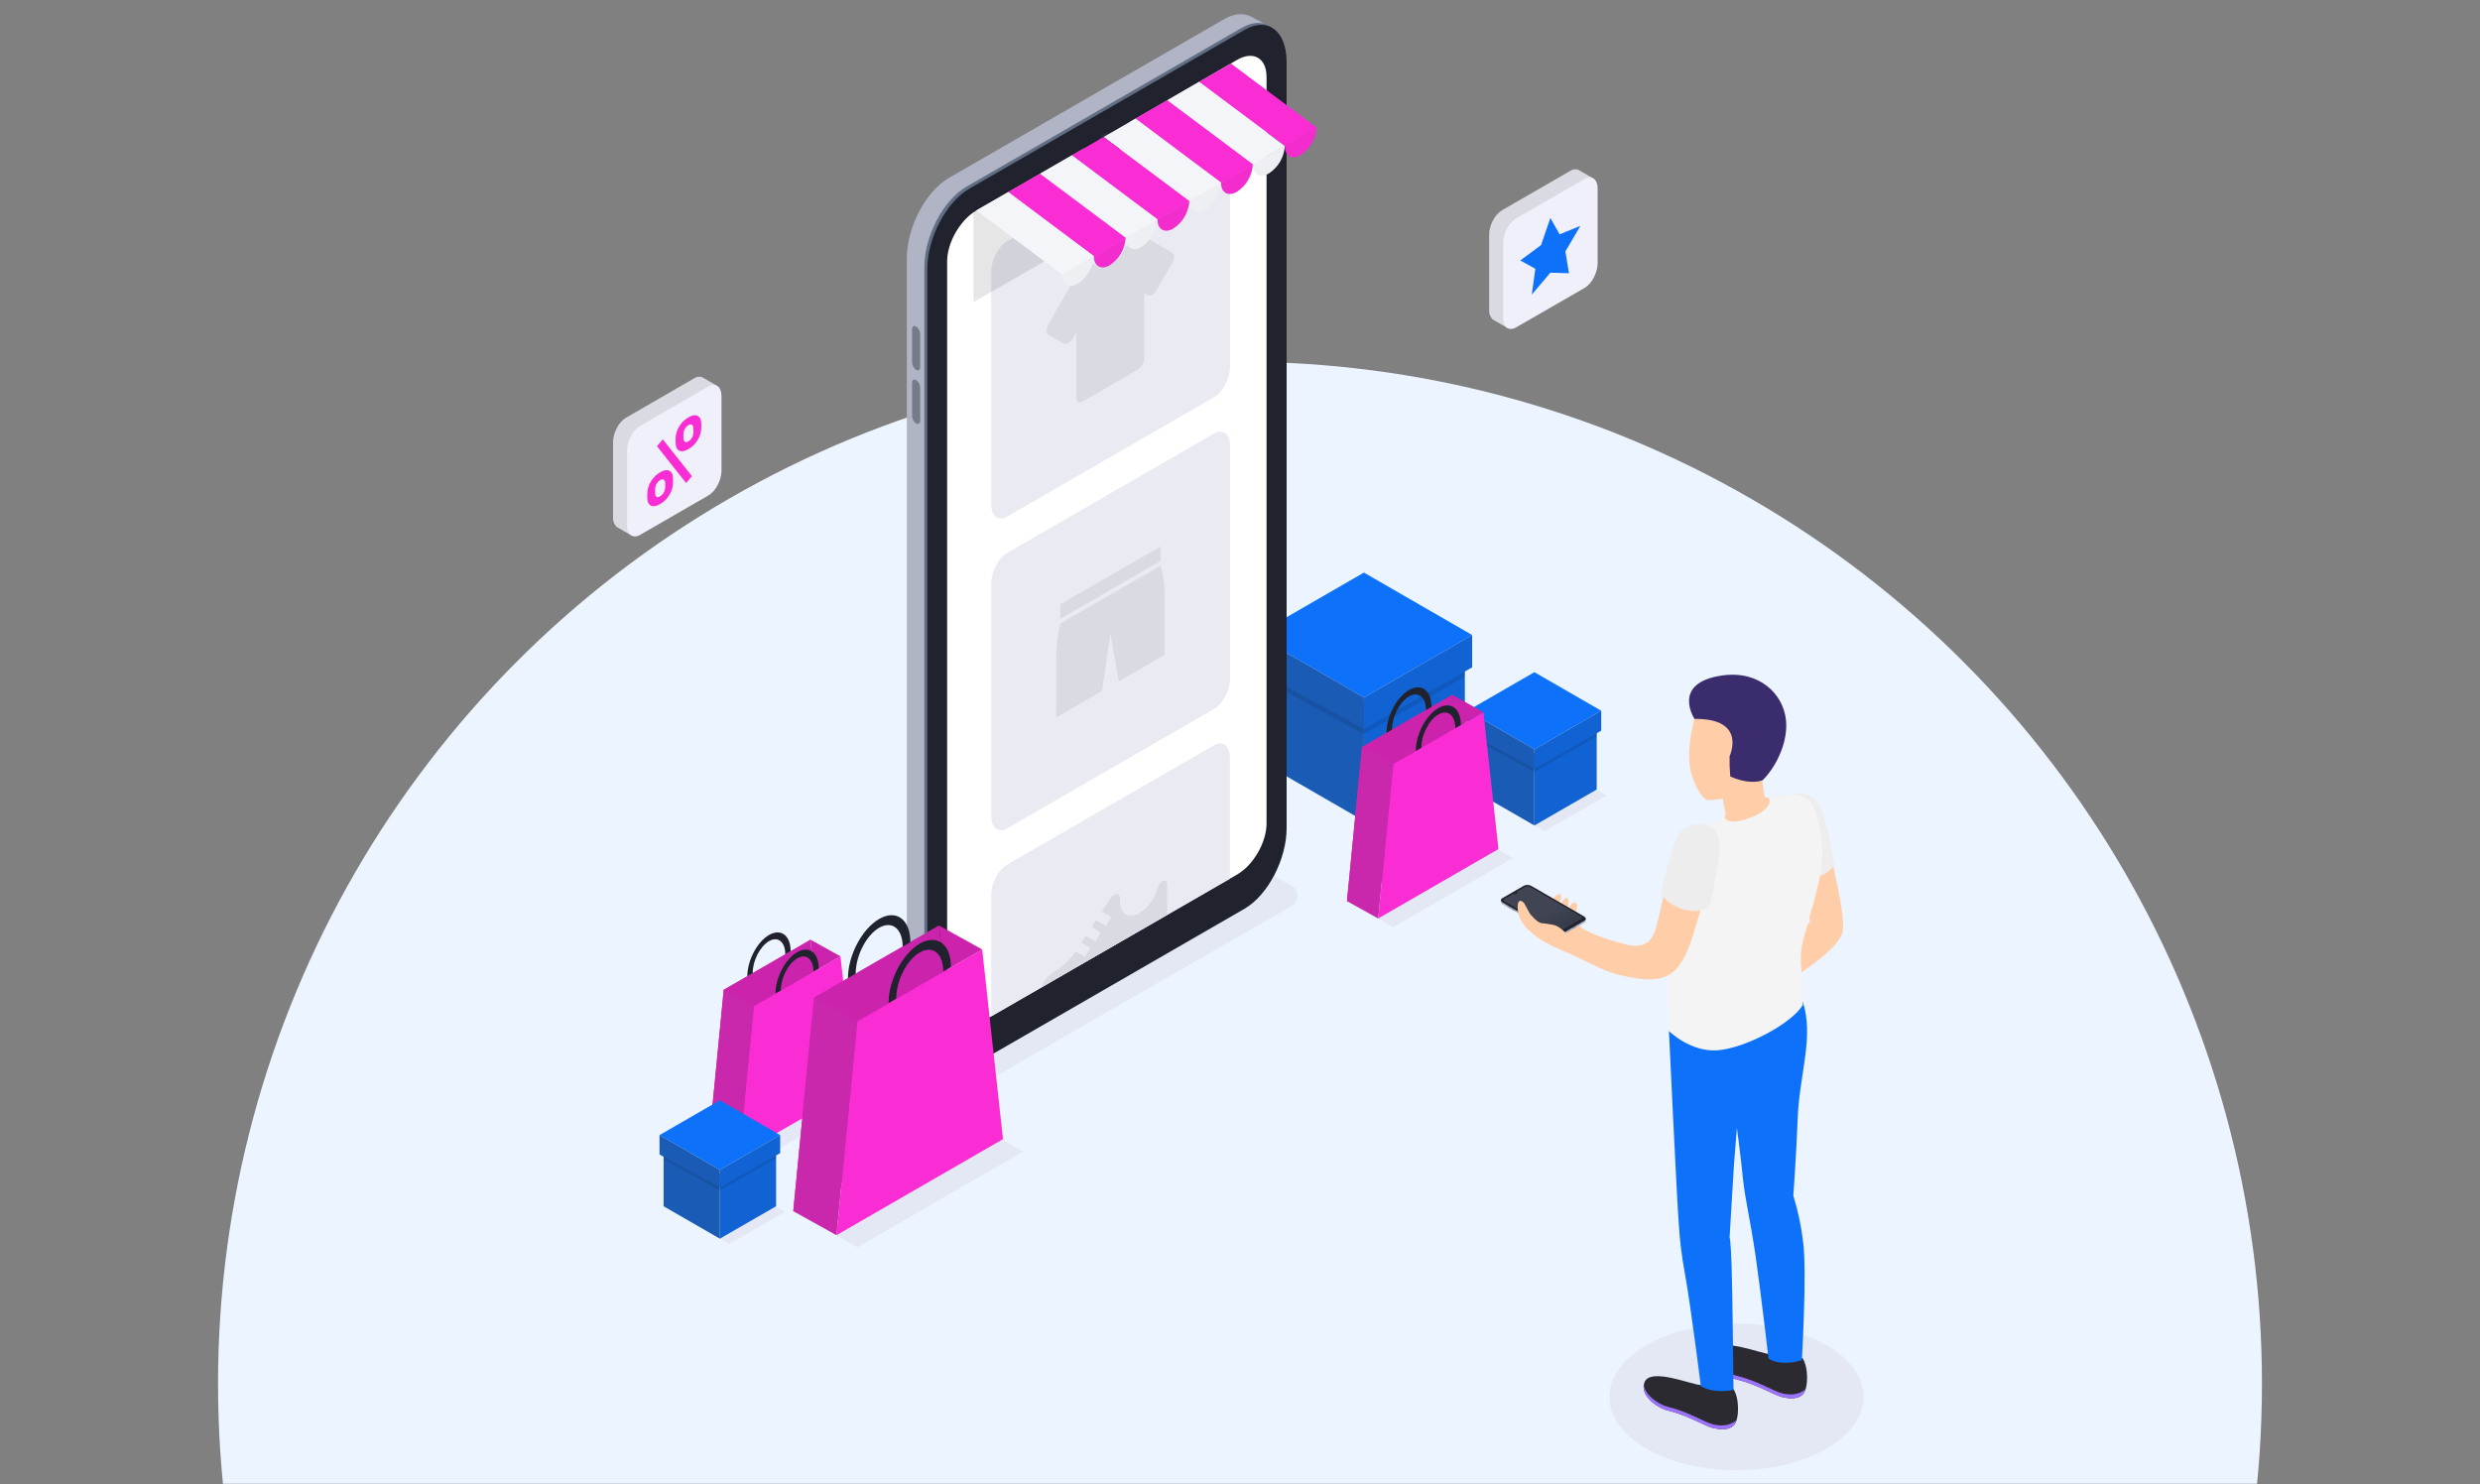 <svg xmlns="http://www.w3.org/2000/svg" width="700" height="419" viewBox="0 0 700 419" fill="none"><rect x="0" y="0" width="700" height="419" fill="#808080" stroke="none"/><mask id="mask0" style="mask-type:alpha" maskUnits="userSpaceOnUse" x="0" y="0" width="700" height="419"><rect width="699.035" height="419" transform="matrix(-1 0 0 1 699.52 0)" fill="#DDEAFD"></rect></mask><g mask="url(#mask0)"><circle cx="350" cy="390.575" r="288.457" fill="#ECF4FF"></circle></g><g clip-path="url(#clip0)"><path opacity="0.4" d="M388.173 233.576L416.66 217.235L386.1 199.611L357.613 215.953L388.173 233.576Z" fill="#D6D8E5"></path><path d="M384.979 196.882L415.531 179.251L384.979 161.619L354.419 179.251L384.979 196.882Z" fill="#0D71F9"></path><path d="M356.485 215.287L384.98 231.727V198.847L356.485 182.415V215.287Z" fill="#195BB5"></path><path d="M384.978 231.727L413.465 215.287V182.415L384.978 198.847V231.727Z" fill="#1163D3"></path><path opacity="0.1" d="M413.465 182.415V191.013L384.978 207.264V198.888L413.465 182.415Z" fill="black"></path><path opacity="0.1" d="M356.485 182.415V191.63L384.98 207.264V198.888L356.485 182.415Z" fill="black"></path><path d="M415.531 179.25V188.366L384.979 205.76V196.882L415.531 179.25Z" fill="#1163D3"></path><path d="M384.98 205.76L354.42 189.082V179.25L384.98 196.882V205.76Z" fill="#195BB5"></path><path opacity="0.4" d="M273.458 308.14L364.538 255.729C365.06 255.427 365.49 254.99 365.785 254.465C366.08 253.939 366.228 253.344 366.214 252.741C366.2 252.139 366.024 251.551 365.704 251.04C365.385 250.529 364.933 250.113 364.398 249.836L352.939 243.934C352.439 243.678 351.883 243.551 351.321 243.564C350.76 243.577 350.21 243.729 349.723 244.008L255.574 298.178C255.05 298.478 254.617 298.914 254.321 299.44C254.024 299.966 253.875 300.562 253.889 301.166C253.904 301.77 254.081 302.358 254.402 302.869C254.723 303.381 255.177 303.796 255.714 304.071L264.031 308.354C265.494 309.111 267.124 309.489 268.772 309.451C270.419 309.414 272.031 308.963 273.458 308.14Z" fill="#D6D8E5"></path><path d="M267.862 298.276L345.483 253.493C352.064 249.704 357.387 239.519 357.387 230.765V14.423C357.362 5.644 352.056 1.633 345.483 5.43L267.862 50.205C261.281 54.002 255.958 64.179 255.958 72.933V289.283C255.958 298.046 261.289 302.065 267.862 298.276Z" fill="#B1B4C4"></path><path d="M266.531 302.172L260.386 299.065L266.284 288.963L266.531 302.172Z" fill="#B1B4C4"></path><path d="M358.59 7.584L352.93 4.617L354.074 12.96L358.59 7.584Z" fill="#B1B4C4"></path><path d="M272.815 300.742L350.429 255.96C357.01 252.17 362.332 241.986 362.332 233.231V16.897C362.299 8.11 357.002 4.107 350.429 7.896L272.815 52.679C266.234 56.477 260.904 66.653 260.904 75.407V291.758C260.904 300.512 266.234 304.54 272.815 300.742Z" fill="#616E84"></path><path d="M261.736 75.958V292.3C261.736 301.071 267.059 305.091 273.639 301.301L304.076 283.743L313.544 278.277L351.261 256.519C357.842 252.721 363.156 242.545 363.156 233.79V17.448C363.123 8.677 357.834 4.658 351.261 8.447L273.639 53.23C267.059 57.028 261.736 67.196 261.736 75.958Z" fill="#20232D"></path><path d="M267.338 73.763V284.475C267.338 289.785 271.064 291.938 275.654 289.275L279.767 286.891L293.867 278.762L299.93 275.26L302.068 274.019L302.784 273.6L308.008 270.599L323.185 261.853L329.437 258.245L331.97 256.781L347.106 248.052L349.171 246.86C353.778 244.205 357.496 237.752 357.496 232.434V21.706C357.496 16.396 353.778 14.242 349.171 16.897L318.932 34.414V34.496C318.811 36.745 318.161 38.934 317.034 40.885C315.908 42.836 314.337 44.494 312.45 45.725C308.863 47.78 305.959 46.111 305.959 41.985C305.959 41.985 305.959 41.919 305.959 41.894L275.646 59.378C271.064 62 267.338 68.453 267.338 73.763Z" fill="white"></path><path d="M309.86 43.676C308.896 43.122 308.893 41.319 309.854 39.648C310.815 37.978 312.375 37.072 313.34 37.626C314.304 38.18 314.307 39.983 313.346 41.654C312.385 43.325 310.824 44.23 309.86 43.676Z" fill="#2B303F"></path><path opacity="0.1" d="M312.448 41.688C312.748 41.493 312.997 41.229 313.176 40.919C313.354 40.609 313.457 40.262 313.477 39.905C313.477 39.247 313.016 38.984 312.448 39.313C312.146 39.507 311.895 39.77 311.715 40.08C311.534 40.39 311.431 40.739 311.412 41.097C311.412 41.754 311.872 42.017 312.448 41.688Z" fill="white"></path><path d="M258.583 104.424C259.217 104.793 259.727 104.424 259.727 103.602V94.338C259.721 93.909 259.615 93.488 259.416 93.108C259.218 92.728 258.932 92.4 258.583 92.151C257.95 91.781 257.44 92.151 257.44 93.014V102.237C257.445 102.666 257.551 103.087 257.75 103.467C257.949 103.847 258.234 104.174 258.583 104.424Z" fill="#757B89"></path><path d="M258.583 119.54C259.217 119.902 259.727 119.54 259.727 118.677V109.446C259.719 109.018 259.612 108.597 259.414 108.218C259.215 107.838 258.931 107.51 258.583 107.26C257.95 106.898 257.44 107.26 257.44 108.131V117.354C257.446 117.782 257.552 118.203 257.751 118.583C257.95 118.963 258.235 119.291 258.583 119.54Z" fill="#757B89"></path><path d="M284.283 145.803L342.688 112.101C345.156 110.671 347.18 106.832 347.18 103.519V37.759C347.18 34.471 345.173 32.934 342.688 34.365L284.283 68.067C281.815 69.497 279.791 73.336 279.791 76.64V142.4C279.791 145.713 281.798 147.233 284.283 145.803Z" fill="#E9EAF2"></path><path d="M284.283 233.798L342.688 200.096C345.156 198.666 347.18 194.827 347.18 191.523V125.763C347.18 122.475 345.173 120.938 342.688 122.368L284.283 156.07C281.815 157.5 279.791 161.339 279.791 164.652V230.412C279.791 233.708 281.798 235.229 284.283 233.798Z" fill="#E9EAF2"></path><path d="M279.785 252.622V286.891L299.93 275.26L302.069 274.019L302.785 273.6L308.008 270.599L323.186 261.853L329.479 258.228L332.012 256.765L347.148 248.035V213.758C347.148 210.47 345.133 208.941 342.657 210.371L284.251 244.073C281.8 245.479 279.785 249.318 279.785 252.622Z" fill="#E9EAF2"></path><path d="M295.906 91.518L303.894 77.684C304.197 77.134 304.636 76.67 305.169 76.336C305.24 76.294 305.314 76.258 305.391 76.229C305.464 76.174 305.541 76.124 305.621 76.081L307.842 74.799C308.451 74.445 309.019 74.47 309.348 74.873C310.055 75.695 311.651 75.621 313.412 74.601C315.184 73.578 316.602 72.037 317.475 70.187C317.775 69.437 318.305 68.801 318.989 68.371L321.169 67.097C321.239 67.052 321.314 67.013 321.391 66.981C321.588 66.797 321.834 66.674 322.1 66.626C322.365 66.578 322.639 66.607 322.888 66.71L330.876 71.322C331.583 71.733 331.583 73.04 330.876 74.256L326.508 81.819C326.217 82.362 325.796 82.826 325.282 83.167C325.099 83.297 324.885 83.377 324.661 83.399C324.437 83.42 324.212 83.383 324.007 83.29L323.003 82.706V101.201C322.959 101.822 322.77 102.425 322.452 102.96C322.133 103.495 321.694 103.948 321.169 104.284L305.621 113.326C304.626 113.901 303.828 113.433 303.828 112.29V93.795L302.816 95.538C302.516 96.086 302.08 96.547 301.549 96.878C301.366 97.008 301.152 97.088 300.928 97.11C300.705 97.131 300.479 97.094 300.274 97.001L295.906 94.477C295.207 94.042 295.207 92.776 295.906 91.518Z" fill="#D9DAE2"></path><path d="M299.29 176.012L327.546 159.711C328.293 162.133 328.689 164.649 328.723 167.183V184.84L315.775 192.312L313.414 178.733L311.061 195.033L298.138 202.505V184.84C298.201 181.864 298.587 178.904 299.29 176.012Z" fill="#D9DAE2"></path><path d="M299.286 170.579L327.543 154.278V158.355L299.286 174.656V170.579Z" fill="#D9DAE2"></path><path d="M293.884 278.762L299.93 275.26L302.069 274.019L302.785 273.6L308.008 270.599L323.186 261.853L329.438 258.245V249.564C329.438 248.701 328.837 248.348 328.08 248.742C327.497 249.136 327.065 249.716 326.854 250.386L326.599 251.208C325.741 253.893 323.98 256.199 321.614 257.735C318.595 259.478 316.128 258.056 316.128 254.562V253.51C316.128 252.441 315.371 251.989 314.482 252.532C314.044 252.801 313.675 253.17 313.405 253.609L310.995 257.299L313.709 258.82L312.204 261.401L309.358 259.757L308.124 261.656L310.715 263.152L309.226 265.741L306.487 264.163L305.253 266.062L307.72 267.492L306.232 270.081L303.607 268.569C302.078 270.819 300.091 272.721 297.775 274.15L297.298 274.413C295.714 275.45 294.515 276.978 293.884 278.762Z" fill="#D9DAE2"></path><path opacity="0.1" d="M274.767 85.263L347.691 43.456V17.637L274.767 59.436V85.263Z" fill="black"></path><path d="M362.712 41.253L371.695 36.066L347.436 17.933L338.454 23.112L362.712 41.253Z" fill="#F92DD3"></path><path d="M353.72 46.431L362.711 41.253L338.452 23.111L329.469 28.298L353.72 46.431Z" fill="#F4F5F9"></path><path d="M344.736 51.618L353.719 46.432L329.468 28.298L320.485 33.477L344.736 51.618Z" fill="#F92DD3"></path><path d="M335.755 56.797L344.738 51.619L320.488 33.477L311.505 38.664L335.755 56.797Z" fill="#F4F5F9"></path><path d="M326.771 61.984L335.754 56.797L311.503 38.664L302.52 43.842L326.771 61.984Z" fill="#F92DD3"></path><path d="M317.787 67.162L326.77 61.984L302.519 43.842L293.536 49.029L317.787 67.162Z" fill="#F4F5F9"></path><path d="M308.806 72.349L317.789 67.163L293.538 49.029L284.555 54.208L308.806 72.349Z" fill="#F92DD3"></path><path d="M299.822 77.528L308.805 72.349L284.554 54.208L275.563 59.394L299.822 77.528Z" fill="#F4F5F9"></path><path d="M367.137 43.777C364.67 45.207 362.646 44.048 362.646 41.187L371.629 36.001C371.543 37.558 371.092 39.073 370.312 40.424C369.532 41.775 368.444 42.924 367.137 43.777Z" fill="#F92DD3"></path><path d="M358.145 48.955C355.677 50.393 353.653 49.226 353.653 46.366L362.645 41.187C362.559 42.744 362.107 44.259 361.325 45.609C360.543 46.959 359.453 48.105 358.145 48.955Z" fill="#F4F5F9"></path><path d="M349.137 54.142C346.67 55.572 344.646 54.413 344.646 51.553L353.629 46.366C353.545 47.924 353.095 49.44 352.315 50.791C351.534 52.142 350.446 53.29 349.137 54.142Z" fill="#F92DD3"></path><path d="M340.18 59.329C337.713 60.759 335.689 59.592 335.689 56.731L344.672 51.553C344.587 53.11 344.136 54.626 343.356 55.977C342.576 57.328 341.488 58.476 340.18 59.329Z" fill="#F4F5F9"></path><path d="M331.196 64.508C328.728 65.938 326.705 64.779 326.705 61.918L335.688 56.731C335.604 58.289 335.154 59.806 334.373 61.157C333.593 62.508 332.504 63.656 331.196 64.508Z" fill="#F92DD3"></path><path d="M322.216 69.694C319.748 71.124 317.724 69.965 317.724 67.097L326.707 61.918C326.622 63.475 326.171 64.991 325.391 66.342C324.611 67.693 323.523 68.842 322.216 69.694Z" fill="#F4F5F9"></path><path d="M313.231 74.873C310.763 76.303 308.74 75.144 308.74 72.284L317.723 67.097C317.643 68.656 317.194 70.173 316.414 71.525C315.633 72.877 314.542 74.024 313.231 74.873Z" fill="#F92DD3"></path><path d="M304.247 80.06C301.779 81.49 299.755 80.331 299.755 77.462L308.738 72.284C308.653 73.841 308.203 75.357 307.422 76.708C306.642 78.059 305.554 79.207 304.247 80.06Z" fill="#F4F5F9"></path><g opacity="0.15"><path opacity="0.15" d="M367.137 43.777C364.67 45.207 362.646 44.048 362.646 41.187L371.629 36.001C371.543 37.558 371.092 39.073 370.312 40.424C369.532 41.775 368.444 42.924 367.137 43.777Z" fill="black"></path><path opacity="0.15" d="M358.145 48.955C355.677 50.394 353.653 49.227 353.653 46.366L362.645 41.188C362.559 42.745 362.107 44.26 361.325 45.609C360.543 46.959 359.453 48.106 358.145 48.955Z" fill="black"></path><path opacity="0.15" d="M349.137 54.142C346.67 55.572 344.646 54.413 344.646 51.553L353.629 46.366C353.545 47.924 353.095 49.44 352.315 50.791C351.534 52.142 350.446 53.29 349.137 54.142Z" fill="black"></path><path opacity="0.15" d="M340.18 59.329C337.713 60.759 335.689 59.592 335.689 56.731L344.672 51.553C344.587 53.11 344.136 54.626 343.356 55.977C342.576 57.328 341.488 58.476 340.18 59.329Z" fill="black"></path><path opacity="0.15" d="M331.196 64.508C328.728 65.938 326.705 64.779 326.705 61.918L335.688 56.731C335.604 58.289 335.154 59.806 334.373 61.157C333.593 62.508 332.504 63.656 331.196 64.508Z" fill="black"></path><path opacity="0.15" d="M322.216 69.694C319.748 71.124 317.724 69.965 317.724 67.097L326.707 61.918C326.622 63.475 326.171 64.991 325.391 66.342C324.611 67.693 323.523 68.842 322.216 69.694Z" fill="black"></path><path opacity="0.15" d="M313.231 74.873C310.763 76.303 308.74 75.144 308.74 72.284L317.723 67.097C317.643 68.656 317.194 70.173 316.414 71.525C315.633 72.877 314.542 74.024 313.231 74.873Z" fill="black"></path><path opacity="0.15" d="M304.247 80.06C301.779 81.49 299.755 80.331 299.755 77.462L308.738 72.284C308.653 73.841 308.203 75.357 307.422 76.708C306.642 78.059 305.554 79.207 304.247 80.06Z" fill="black"></path></g><path opacity="0.4" d="M212.765 328.287L245.25 309.546L241.178 307.187L208.685 325.92L212.765 328.287Z" fill="#D6D8E5"></path><path d="M200.212 321.218L232.828 302.394L228.748 265.224L204.283 279.337L200.212 321.218Z" fill="#CB23AC"></path><path d="M208.684 325.92L241.309 307.104L237.228 269.934L212.764 284.047L208.684 325.92Z" fill="#F92DD3"></path><path d="M208.685 325.92L200.212 321.218L204.284 279.337L212.766 284.047L208.685 325.92Z" fill="#CA28AC"></path><path d="M237.23 269.934L228.749 265.224L229.745 274.249L237.23 269.934Z" fill="#CB23AC"></path><path d="M218.885 280.43L220.391 279.559C220.391 276.049 222.455 272.005 224.997 270.517C227.539 269.029 229.596 270.714 229.596 274.224L231.109 273.353C231.109 268.89 228.362 266.835 224.997 268.774C221.633 270.714 218.885 275.967 218.885 280.43Z" fill="#20232D"></path><path d="M210.94 275.573L212.445 274.701C212.445 271.191 214.51 267.147 217.052 265.659C219.594 264.171 221.65 265.856 221.65 269.366L223.164 268.495C223.164 264.032 220.417 261.977 217.052 263.917C213.688 265.857 210.94 271.15 210.94 275.573Z" fill="#20232D"></path><path opacity="0.4" d="M241.982 352.06L288.789 325.073L282.916 321.662L236.109 348.657L241.982 352.06Z" fill="#D6D8E5"></path><path d="M223.903 341.875L270.891 314.765L265.017 261.22L229.776 281.556L223.903 341.875Z" fill="#CB23AC"></path><path d="M236.11 348.657L283.105 321.547L277.232 268.002L241.983 288.33L236.11 348.657Z" fill="#F92DD3"></path><path d="M236.111 348.656L223.903 341.875L229.777 281.557L241.984 288.33L236.111 348.656Z" fill="#CA28AC"></path><path d="M277.234 268.002L265.019 261.22L266.45 274.224L277.234 268.002Z" fill="#CB23AC"></path><path d="M250.802 283.127L252.974 281.836C252.974 276.781 255.951 270.953 259.604 268.849C263.256 266.744 266.242 269.128 266.242 274.183L268.414 272.934C268.414 266.498 264.466 263.538 259.604 266.358C254.742 269.177 250.802 276.69 250.802 283.127Z" fill="#20232D"></path><path d="M239.345 276.131L241.517 274.873C241.517 269.818 244.494 263.99 248.147 261.878C251.799 259.765 254.785 262.165 254.785 267.221L256.957 265.971C256.957 259.527 253 256.576 248.147 259.395C243.293 262.215 239.345 269.687 239.345 276.131Z" fill="#20232D"></path><path opacity="0.4" d="M435.948 234.653L453.535 224.567L433.784 213.174L416.205 223.268L435.948 234.653Z" fill="#D6D8E5"></path><path d="M433.094 211.498L451.957 200.614L433.094 189.731L414.232 200.614L433.094 211.498Z" fill="#0D71F9"></path><path d="M415.506 222.858L433.094 233.001V212.706L415.506 202.562V222.858Z" fill="#195BB5"></path><path d="M433.092 233.001L450.68 222.858V202.562L433.092 212.706V233.001Z" fill="#1163D3"></path><path opacity="0.1" d="M450.68 202.562V207.873L433.092 217.901V212.731L450.68 202.562Z" fill="black"></path><path opacity="0.1" d="M415.506 202.562V208.251L433.094 217.901V212.731L415.506 202.562Z" fill="black"></path><path d="M451.957 200.614V206.237L433.094 216.972V211.498L451.957 200.614Z" fill="#1163D3"></path><path d="M433.094 216.972L414.231 206.681V200.614L433.094 211.498V216.972Z" fill="#195BB5"></path><path opacity="0.4" d="M205.799 351.147L221.676 342.048L203.809 331.74L187.932 340.848L205.799 351.147Z" fill="#D6D8E5"></path><path d="M203.183 330.219L220.211 320.396L203.183 310.573L186.155 320.396L203.183 330.219Z" fill="#0D71F9"></path><path d="M187.307 340.478L203.184 349.635V331.312L187.307 322.155V340.478Z" fill="#195BB5"></path><path d="M203.182 349.635L219.059 340.478V322.155L203.182 331.312V349.635Z" fill="#1163D3"></path><path opacity="0.1" d="M219.059 322.155V326.948L203.182 336.006V331.337L219.059 322.155Z" fill="black"></path><path opacity="0.1" d="M187.307 322.155V327.293L203.184 336.006V331.337L187.307 322.155Z" fill="black"></path><path d="M220.211 320.396V325.476L203.183 335.167V330.219L220.211 320.396Z" fill="#1163D3"></path><path d="M203.184 335.167L186.155 325.871V320.396L203.184 330.219V335.167Z" fill="#195BB5"></path><path opacity="0.4" d="M393.254 261.714L427.055 242.224L422.81 239.766L389.009 259.256L393.254 261.714Z" fill="#D6D8E5"></path><path d="M380.192 254.357L414.133 234.777L409.888 196.11L384.436 210.799L380.192 254.357Z" fill="#CB23AC"></path><path d="M389.008 259.256L422.949 239.676L418.705 201.009L393.253 215.69L389.008 259.256Z" fill="#F92DD3"></path><path d="M389.009 259.256L380.191 254.357L384.435 210.799L393.254 215.69L389.009 259.256Z" fill="#CA28AC"></path><path d="M418.707 201.009L409.889 196.11L410.917 205.497L418.707 201.009Z" fill="#CB23AC"></path><path d="M399.622 211.966L401.185 211.062C401.185 207.404 403.34 203.195 405.981 201.674C408.622 200.154 410.769 201.88 410.769 205.53L412.34 204.625C412.34 199.981 409.485 197.844 405.981 199.866C402.477 201.888 399.622 207.28 399.622 211.966Z" fill="#20232D"></path><path d="M391.345 206.878L392.908 205.974C392.908 202.324 395.063 198.107 397.704 196.586C400.344 195.066 402.491 196.792 402.491 200.442L404.062 199.537C404.062 194.893 401.208 192.756 397.704 194.778C394.199 196.8 391.345 202.225 391.345 206.878Z" fill="#20232D"></path><path opacity="0.4" d="M490.134 415C470.326 415 454.268 405.736 454.268 394.31C454.268 382.883 470.326 373.62 490.134 373.62C509.942 373.62 526 382.883 526 394.31C526 405.736 509.942 415 490.134 415Z" fill="#D6D8E5"></path><path d="M516.433 239.33C516.837 242.815 520.991 257.842 520.102 262.987C519.214 268.133 505.007 276.739 505.007 276.739L503.033 267.927L510.906 260.234L508.775 245.668L516.433 239.33Z" fill="#FFCEA9"></path><path d="M505.433 224.526C506.815 223.885 508.384 223.775 509.842 224.216C511.3 224.657 512.545 225.619 513.338 226.918C515.428 230.37 517.599 242.24 517.797 244.262C517.797 244.262 514.86 248.315 510.467 247.632L505.433 224.526Z" fill="#EDEDED"></path><path d="M489.222 392.041C486.132 392.897 482.83 392.498 480.033 390.932C477.82 390.997 465.802 385.86 464.165 390.175C462.734 393.957 467.933 397.458 470.746 398.132C476.817 399.604 481.308 402.629 483.743 403.138C485.561 403.525 487.914 403.771 489.362 402.316C491.073 400.631 490.925 394.302 489.222 392.041Z" fill="#2B2A30"></path><path d="M483.719 402.094C481.251 401.577 476.793 398.552 470.722 397.08C468.386 396.521 464.371 393.973 463.968 390.932C463.425 394.417 468.081 397.508 470.722 398.132C476.793 399.604 481.284 402.629 483.719 403.138C485.537 403.525 487.89 403.771 489.338 402.316C489.722 401.903 490.004 401.404 490.16 400.861C488.021 402.67 485.537 402.473 483.719 402.094Z" fill="#9C73FF"></path><path d="M508.724 383.295C505.635 384.151 502.332 383.752 499.535 382.186C497.323 382.251 485.304 377.106 483.667 381.429C482.236 385.211 487.435 388.712 490.248 389.386C496.319 390.858 500.811 393.883 503.245 394.392C505.063 394.779 507.416 395.025 508.864 393.57C510.567 391.885 510.419 385.548 508.724 383.295Z" fill="#2B2A30"></path><path d="M503.215 393.34C500.747 392.83 496.289 389.805 490.218 388.334C487.882 387.775 483.867 385.219 483.464 382.186C482.921 385.671 487.618 388.762 490.218 389.386C496.289 390.858 500.78 393.883 503.215 394.392C505.033 394.779 507.386 395.025 508.834 393.57C509.22 393.161 509.502 392.665 509.656 392.124C507.517 393.907 505.033 393.726 503.215 393.34Z" fill="#9C73FF"></path><path d="M508.957 350.662C508.442 346.202 507.514 341.799 506.185 337.51C506.185 337.51 507.008 326.158 507.427 315.398C507.904 303.208 512.141 292.423 508.793 282.658L471.076 291.042C471.076 291.042 473.355 339.754 473.865 345.648C474.141 350.238 474.705 354.806 475.551 359.326C477.278 368.779 480.075 391.269 480.075 391.269C484.065 393.578 489.297 392.296 489.297 392.296C489.297 392.296 489.009 363.863 488.754 357.049C488.441 348.73 488.186 349.363 488.186 349.363L489.428 328.69L490.251 318.382C490.251 318.382 491.296 325.944 491.97 332.701C492.563 338.595 493.986 343.921 495.582 354.895C496.955 364.406 499.193 383.525 499.193 383.525C503.183 385.843 508.595 383.92 508.595 383.92C508.595 383.92 510.043 358.915 508.957 350.662Z" fill="#0D71F9"></path><path d="M503.452 224.731C500.581 224.871 498.443 225.611 498.081 224.731C497.774 223.249 497.554 221.751 497.423 220.243C497.76 219.421 498.039 218.517 498.039 218.517C501.651 216.298 502.786 212.401 503.263 207.831C504.086 200.08 499.882 193.298 492.117 192.484C484.828 191.728 479.457 196.849 478.025 203.877C477.252 207.354 475.722 213.914 477.795 219.627C478.955 222.824 480.452 225.381 481.949 225.849C483.392 225.813 484.832 225.686 486.26 225.471C486.26 225.471 486.646 227.625 486.91 229.006C487.173 230.387 487.074 231.118 484.318 232.812C481.563 234.505 488.481 237.99 493.005 237.653C497.529 237.316 502.613 234.579 504.003 231.661C505.558 228.471 505.435 224.641 503.452 224.731Z" fill="#FFCEA9"></path><path d="M499.299 225.159C500.122 227.14 498.073 229.565 492.718 231.258C487.363 232.951 486.837 230.773 486.837 230.773C486.837 230.773 478.923 234.373 476.348 236.174C473.115 238.434 471.676 244.977 471.24 256.025C470.738 268.815 470.689 287.787 471.116 291.059C471.116 291.059 477.171 297.084 484.912 296.451C492.652 295.818 505.683 288.962 508.85 283.677C508.759 272.465 507.443 270.64 509.261 264.179C513.423 249.383 515.612 243.341 513.588 233.518C511.943 225.422 509.59 224.411 506.39 224.476C504.016 224.574 501.648 224.802 499.299 225.159Z" fill="#F4F4F4"></path><path d="M459.024 266.604C465.383 268.199 466.872 264.196 467.711 260.85C469.735 252.819 470.82 245.569 472.326 241.015C474.103 235.64 475.962 234.785 478.578 233.741C481.646 232.508 484.287 235.097 483.258 241.961C482.057 250.057 480.47 255.738 477.442 265.306C476.62 267.772 474.876 272.252 472.219 274.397C468.928 277.044 463.993 276.929 456.532 275.079C453.348 274.257 449.852 272.383 443.822 269.572C442.177 268.816 440.943 268.314 437.842 266.867C434.741 265.421 431.508 263.012 429.879 260.653C428.25 258.294 428.53 256.806 428.867 256.272C429.287 255.598 429.517 256.132 430.389 257.094C431.646 258.766 433.196 260.198 434.963 261.319C434.963 261.319 432.956 259.247 431.861 257.899C430.89 256.705 430.082 255.386 429.459 253.978C428.884 252.606 430.068 250.74 430.973 251.718C431.878 252.696 432.297 253.691 433.943 255.664C434.809 256.712 435.797 257.653 436.888 258.467C435.869 257.088 434.961 255.632 434.173 254.11C433.128 251.981 436.641 253.091 438.607 255.162C440.063 256.666 441.297 257.538 441.33 257.118C441.363 256.699 444.201 259.741 445.64 261.228C447.203 262.971 452.986 265.084 459.024 266.604Z" fill="#FFCEA9"></path><path d="M480.93 232.672C476.685 232.047 473.683 233.955 471.816 240.383C469.948 246.811 468.624 252.08 468.624 252.08C470.303 254.505 472.85 256.194 475.739 256.798C480.815 258.031 482.641 255.606 482.641 255.606C482.641 255.606 484.048 248.874 484.928 244.287C485.808 239.7 486.178 233.453 480.93 232.672Z" fill="#EDEDED"></path><path d="M478.29 202.924C478.29 202.924 471.585 192.731 486.113 190.66C496.593 189.164 503.322 195.888 504.103 203.187C504.844 210.166 500.549 217.407 497.44 220.276C495.926 220.819 492.669 221.098 488.391 219.183C488.217 217.284 488.148 215.377 488.186 213.47C488.186 213.47 493.278 202.735 478.29 202.924Z" fill="#3A2C6D"></path><path d="M444.232 258.598C444.232 258.598 445.877 255.598 444.841 254.85C443.804 254.102 442.299 256.913 441.995 258.015C441.69 259.116 442.11 257.678 442.11 257.678C442.11 257.678 443.237 254.291 442.505 253.642C441.773 252.992 440.785 254.464 439.807 256.568C438.828 258.672 439.56 256.379 439.56 256.379C439.56 256.379 441.205 252.984 440.489 252.515C439.56 251.882 438.021 253.896 437.108 255.713C436.195 257.53 438.334 259.675 438.334 259.675L444.232 258.598Z" fill="#FFCEA9"></path><path d="M441.056 263.958L447.217 260.399C447.735 260.103 447.67 259.576 447.069 259.231L432.221 250.641C431.912 250.47 431.568 250.373 431.215 250.358C430.862 250.344 430.51 250.413 430.189 250.559L424.028 254.11C423.509 254.414 423.575 254.932 424.176 255.286L439.057 263.867C439.36 264.035 439.699 264.131 440.046 264.146C440.392 264.162 440.738 264.097 441.056 263.958Z" fill="#B1B4C4"></path><path d="M447.57 259.888V259.321L446.904 259.568L447.57 259.888Z" fill="#B1B4C4"></path><path d="M423.649 254.603V254.061L424.176 254.398L423.649 254.603Z" fill="#B1B4C4"></path><path d="M441.056 263.472L447.217 259.92C447.735 259.616 447.67 259.098 447.069 258.745L432.221 250.163C431.912 249.992 431.568 249.895 431.215 249.88C430.862 249.866 430.51 249.935 430.189 250.081L424.028 253.632C423.509 253.936 423.575 254.454 424.176 254.808L439.057 263.389C439.361 263.556 439.7 263.65 440.047 263.664C440.393 263.678 440.739 263.613 441.056 263.472Z" fill="#616E84"></path><path d="M446.16 261.674C446.129 261.656 446.129 261.597 446.161 261.542C446.192 261.486 446.243 261.456 446.275 261.475C446.306 261.493 446.306 261.552 446.275 261.607C446.243 261.662 446.192 261.692 446.16 261.674Z" fill="#757B89"></path><path d="M446.176 260.821C446.144 260.803 446.144 260.744 446.176 260.689C446.208 260.634 446.259 260.604 446.291 260.622C446.322 260.64 446.322 260.699 446.29 260.754C446.258 260.809 446.207 260.839 446.176 260.821Z" fill="#757B89"></path><path d="M445.883 260.996C445.851 260.977 445.851 260.918 445.883 260.863C445.915 260.808 445.966 260.778 445.998 260.796C446.029 260.814 446.029 260.874 445.997 260.929C445.965 260.984 445.914 261.014 445.883 260.996Z" fill="#757B89"></path><path d="M445.582 261.169C445.55 261.151 445.551 261.092 445.582 261.037C445.614 260.982 445.665 260.952 445.697 260.97C445.728 260.988 445.728 261.048 445.696 261.103C445.665 261.158 445.613 261.188 445.582 261.169Z" fill="#757B89"></path><path d="M443.039 262.637C443.007 262.619 443.008 262.56 443.039 262.505C443.071 262.45 443.122 262.42 443.154 262.438C443.185 262.456 443.185 262.515 443.153 262.57C443.122 262.625 443.07 262.655 443.039 262.637Z" fill="#757B89"></path><path d="M442.75 262.804C442.718 262.786 442.718 262.727 442.75 262.672C442.782 262.617 442.833 262.587 442.865 262.605C442.896 262.623 442.896 262.682 442.864 262.737C442.832 262.792 442.781 262.822 442.75 262.804Z" fill="#757B89"></path><path d="M442.449 262.978C442.417 262.96 442.418 262.901 442.45 262.846C442.481 262.791 442.533 262.761 442.564 262.779C442.596 262.797 442.595 262.857 442.564 262.912C442.532 262.967 442.48 262.997 442.449 262.978Z" fill="#757B89"></path><path d="M441.82 264.182C441.789 264.164 441.789 264.104 441.821 264.049C441.852 263.994 441.904 263.964 441.935 263.982C441.967 264 441.966 264.06 441.935 264.115C441.903 264.17 441.852 264.2 441.82 264.182Z" fill="#757B89"></path><path d="M443.958 262.157L444.781 261.689C444.808 261.667 444.831 261.64 444.847 261.609C444.862 261.577 444.871 261.543 444.871 261.508C444.871 261.442 444.83 261.409 444.781 261.442L443.958 261.911C443.93 261.93 443.908 261.956 443.892 261.986C443.876 262.016 443.868 262.049 443.868 262.083C443.868 262.157 443.909 262.19 443.958 262.157Z" fill="#757B89"></path><path d="M425.508 255.951L426.265 256.387C426.314 256.387 426.355 256.387 426.355 256.321C426.353 256.289 426.344 256.257 426.328 256.229C426.313 256.201 426.291 256.176 426.265 256.157L425.508 255.721C425.459 255.721 425.426 255.721 425.426 255.787C425.425 255.819 425.431 255.851 425.446 255.88C425.46 255.909 425.482 255.933 425.508 255.951Z" fill="#757B89"></path><path d="M426.668 256.625L427.425 257.061C427.474 257.061 427.516 257.061 427.516 256.995C427.515 256.962 427.507 256.93 427.491 256.901C427.475 256.873 427.453 256.848 427.425 256.831L426.668 256.387C426.619 256.387 426.586 256.387 426.586 256.452C426.586 256.486 426.593 256.518 426.608 256.548C426.622 256.578 426.643 256.604 426.668 256.625Z" fill="#757B89"></path><path d="M441.056 263.39L447.217 259.831C447.735 259.535 447.67 259.009 447.069 258.664L432.221 250.074C431.912 249.904 431.567 249.808 431.215 249.794C430.862 249.78 430.511 249.847 430.189 249.992L424.028 253.543C423.509 253.847 423.575 254.365 424.176 254.718L439.057 263.3C439.36 263.468 439.699 263.563 440.046 263.579C440.392 263.595 440.738 263.53 441.056 263.39Z" fill="#20232D"></path><path d="M424.659 253.691L427.061 252.301C427.22 252.382 427.396 252.424 427.575 252.424C427.754 252.424 427.93 252.382 428.089 252.301C428.151 252.28 428.205 252.241 428.243 252.188C428.281 252.134 428.302 252.071 428.302 252.005C428.302 251.94 428.281 251.876 428.243 251.823C428.205 251.77 428.151 251.73 428.089 251.71L430.491 250.32C430.696 250.215 430.923 250.16 431.153 250.16C431.384 250.16 431.611 250.215 431.816 250.32L446.31 258.68C446.39 258.707 446.46 258.758 446.51 258.827C446.559 258.895 446.586 258.978 446.586 259.062C446.586 259.147 446.559 259.229 446.51 259.298C446.46 259.367 446.39 259.418 446.31 259.445L440.469 262.807C440.265 262.912 440.038 262.967 439.807 262.967C439.577 262.967 439.35 262.912 439.145 262.807L424.659 254.447C424.577 254.423 424.506 254.373 424.455 254.304C424.404 254.236 424.377 254.154 424.377 254.069C424.377 253.984 424.404 253.901 424.455 253.833C424.506 253.765 424.577 253.715 424.659 253.691Z" fill="#2B303F"></path><path opacity="0.5" d="M424.659 253.691L427.061 252.301C427.22 252.382 427.396 252.424 427.575 252.424C427.754 252.424 427.93 252.382 428.089 252.301C428.151 252.28 428.205 252.241 428.243 252.188C428.281 252.134 428.302 252.071 428.302 252.005C428.302 251.94 428.281 251.876 428.243 251.823C428.205 251.77 428.151 251.73 428.089 251.71L430.491 250.32C430.696 250.215 430.923 250.16 431.153 250.16C431.384 250.16 431.611 250.215 431.816 250.32L446.31 258.68C446.39 258.707 446.46 258.758 446.51 258.827C446.559 258.895 446.586 258.978 446.586 259.062C446.586 259.147 446.559 259.229 446.51 259.298C446.46 259.367 446.39 259.418 446.31 259.445L440.469 262.807C440.265 262.912 440.038 262.967 439.807 262.967C439.577 262.967 439.35 262.912 439.145 262.807L424.659 254.447C424.577 254.423 424.506 254.373 424.455 254.304C424.404 254.236 424.377 254.154 424.377 254.069C424.377 253.984 424.404 253.901 424.455 253.833C424.506 253.765 424.577 253.715 424.659 253.691Z" fill="url(#paint0_linear)"></path><path d="M427.736 252.252C427.581 252.252 427.456 252.182 427.456 252.096C427.456 252.01 427.581 251.94 427.736 251.94C427.89 251.94 428.016 252.01 428.016 252.096C428.016 252.182 427.89 252.252 427.736 252.252Z" fill="#2B303F"></path><path opacity="0.1" d="M427.818 252.146C427.868 252.146 427.868 252.08 427.818 252.055C427.794 252.039 427.765 252.03 427.736 252.03C427.707 252.03 427.678 252.039 427.654 252.055C427.645 252.059 427.638 252.065 427.632 252.073C427.627 252.081 427.624 252.091 427.624 252.1C427.624 252.11 427.627 252.119 427.632 252.127C427.638 252.135 427.645 252.142 427.654 252.146C427.68 252.158 427.708 252.164 427.736 252.164C427.765 252.164 427.793 252.158 427.818 252.146Z" fill="white"></path><path d="M431.481 262.536C431.481 262.536 428.19 259.601 428.38 255.713C428.577 253 430.214 254.957 430.214 254.957L431.859 257.941C431.859 257.941 433.505 260.07 435.018 260.555C436.175 260.666 437.325 260.836 438.465 261.064C440.488 261.459 442.504 263.982 442.504 263.982L439.896 265.98L431.481 262.536Z" fill="#FFCEA9"></path><path d="M176.66 117.929L195.992 106.75C196.306 106.538 196.664 106.401 197.039 106.35C197.414 106.299 197.796 106.334 198.155 106.454C198.312 106.518 198.459 106.604 198.591 106.709L202.137 108.739L199.669 112.159V130.514C199.669 133.21 198.024 136.342 196 137.509L178.947 147.373L178.388 151.228C178.273 151.171 175.336 149.486 174.406 148.943C174.317 148.902 174.232 148.852 174.151 148.795C173.756 148.438 173.449 147.994 173.256 147.497C173.063 147 172.99 146.465 173.041 145.935V124.924C173 122.228 174.637 119.08 176.66 117.929Z" fill="#D9DAE2"></path><path d="M180.656 150.982L199.988 139.827C202.011 138.66 203.648 135.528 203.648 132.832V111.83C203.648 109.134 202.003 107.901 199.988 109.068L180.656 120.215C178.633 121.382 176.987 124.522 176.987 127.218V148.212C176.987 150.908 178.633 152.149 180.656 150.982Z" fill="#EFF0F9"></path><path d="M197.949 119.697C197.949 118.513 197.612 117.748 196.946 117.395C196.279 117.041 195.407 117.173 194.33 117.798C193.239 118.427 192.329 119.328 191.689 120.412C191.038 121.476 190.693 122.699 190.694 123.946V124.9C190.694 126.092 191.023 126.856 191.689 127.201C192.355 127.547 193.227 127.399 194.305 126.774C195.398 126.147 196.308 125.246 196.946 124.16C197.599 123.1 197.947 121.879 197.949 120.634V119.697ZM195.745 121.99C195.745 122.517 195.609 123.035 195.35 123.494C195.111 123.947 194.749 124.323 194.305 124.579C193.877 124.826 193.54 124.859 193.285 124.678C193.142 124.537 193.034 124.365 192.968 124.175C192.903 123.986 192.881 123.784 192.907 123.585V122.606C192.907 122.082 193.037 121.565 193.285 121.102C193.521 120.645 193.884 120.266 194.33 120.009C194.467 119.902 194.631 119.836 194.804 119.817C194.977 119.798 195.152 119.827 195.309 119.902C195.572 120.075 195.703 120.445 195.703 121.02L195.745 121.99ZM193.663 136.342L195.309 134.402L187.082 124.012L185.437 125.952L193.663 136.342ZM189.97 135.191C189.97 133.999 189.633 133.235 188.958 132.89C188.283 132.544 187.412 132.692 186.342 133.309C185.259 133.938 184.353 134.832 183.71 135.906C183.049 136.976 182.701 138.209 182.706 139.466V140.419C182.706 141.595 183.035 142.367 183.693 142.713C184.351 143.058 185.223 142.918 186.317 142.285C187.415 141.657 188.328 140.753 188.966 139.663C189.614 138.612 189.961 137.404 189.97 136.169V135.191ZM187.765 137.493C187.754 138.015 187.613 138.527 187.354 138.981C187.116 139.438 186.758 139.822 186.317 140.09C185.388 140.633 184.919 140.304 184.919 139.112V138.101C184.919 137.578 185.052 137.063 185.306 136.605C185.544 136.155 185.903 135.779 186.342 135.52C186.485 135.404 186.658 135.333 186.84 135.314C187.023 135.295 187.207 135.329 187.37 135.413C187.521 135.547 187.636 135.717 187.705 135.906C187.774 136.095 187.794 136.299 187.765 136.498V137.493Z" fill="#F92DD3"></path><path d="M423.946 59.354L443.277 48.199C443.591 47.987 443.949 47.85 444.324 47.799C444.699 47.748 445.081 47.783 445.44 47.903C445.595 47.971 445.742 48.056 445.876 48.158L449.422 50.188L446.954 53.608V71.963C446.954 74.659 445.309 77.791 443.293 78.959L426.241 88.823L425.673 92.686L421.7 90.392C421.612 90.351 421.527 90.304 421.445 90.253C421.045 89.898 420.736 89.454 420.541 88.957C420.347 88.46 420.273 87.923 420.326 87.392V66.349C420.277 63.653 421.922 60.521 423.946 59.354Z" fill="#D9DAE2"></path><path d="M427.937 92.406L447.269 81.268C449.292 80.101 450.938 76.969 450.938 74.273V53.262C450.938 50.566 449.292 49.325 447.269 50.492L427.937 61.647C425.914 62.814 424.277 65.946 424.277 68.642V89.636C424.277 92.332 425.914 93.598 427.937 92.406Z" fill="#EFF0F9"></path><path d="M437.6 61.532L434.985 69.168L429.119 73.533L433.364 75.859L432.36 83.167L437.6 76.969L442.849 77.117L441.845 70.96L446.09 63.743L440.225 66.143L437.6 61.532Z" fill="#0D71F9"></path></g><defs><linearGradient id="paint0_linear" x1="450.305" y1="268.193" x2="442.427" y2="254.474" gradientUnits="userSpaceOnUse"><stop offset="0.21" stop-color="white" stop-opacity="0"></stop><stop offset="1" stop-color="white" stop-opacity="0.2"></stop></linearGradient><clipPath id="clip0"><rect width="353" height="411" fill="white" transform="matrix(-1 0 0 1 526 4)"></rect></clipPath></defs></svg>